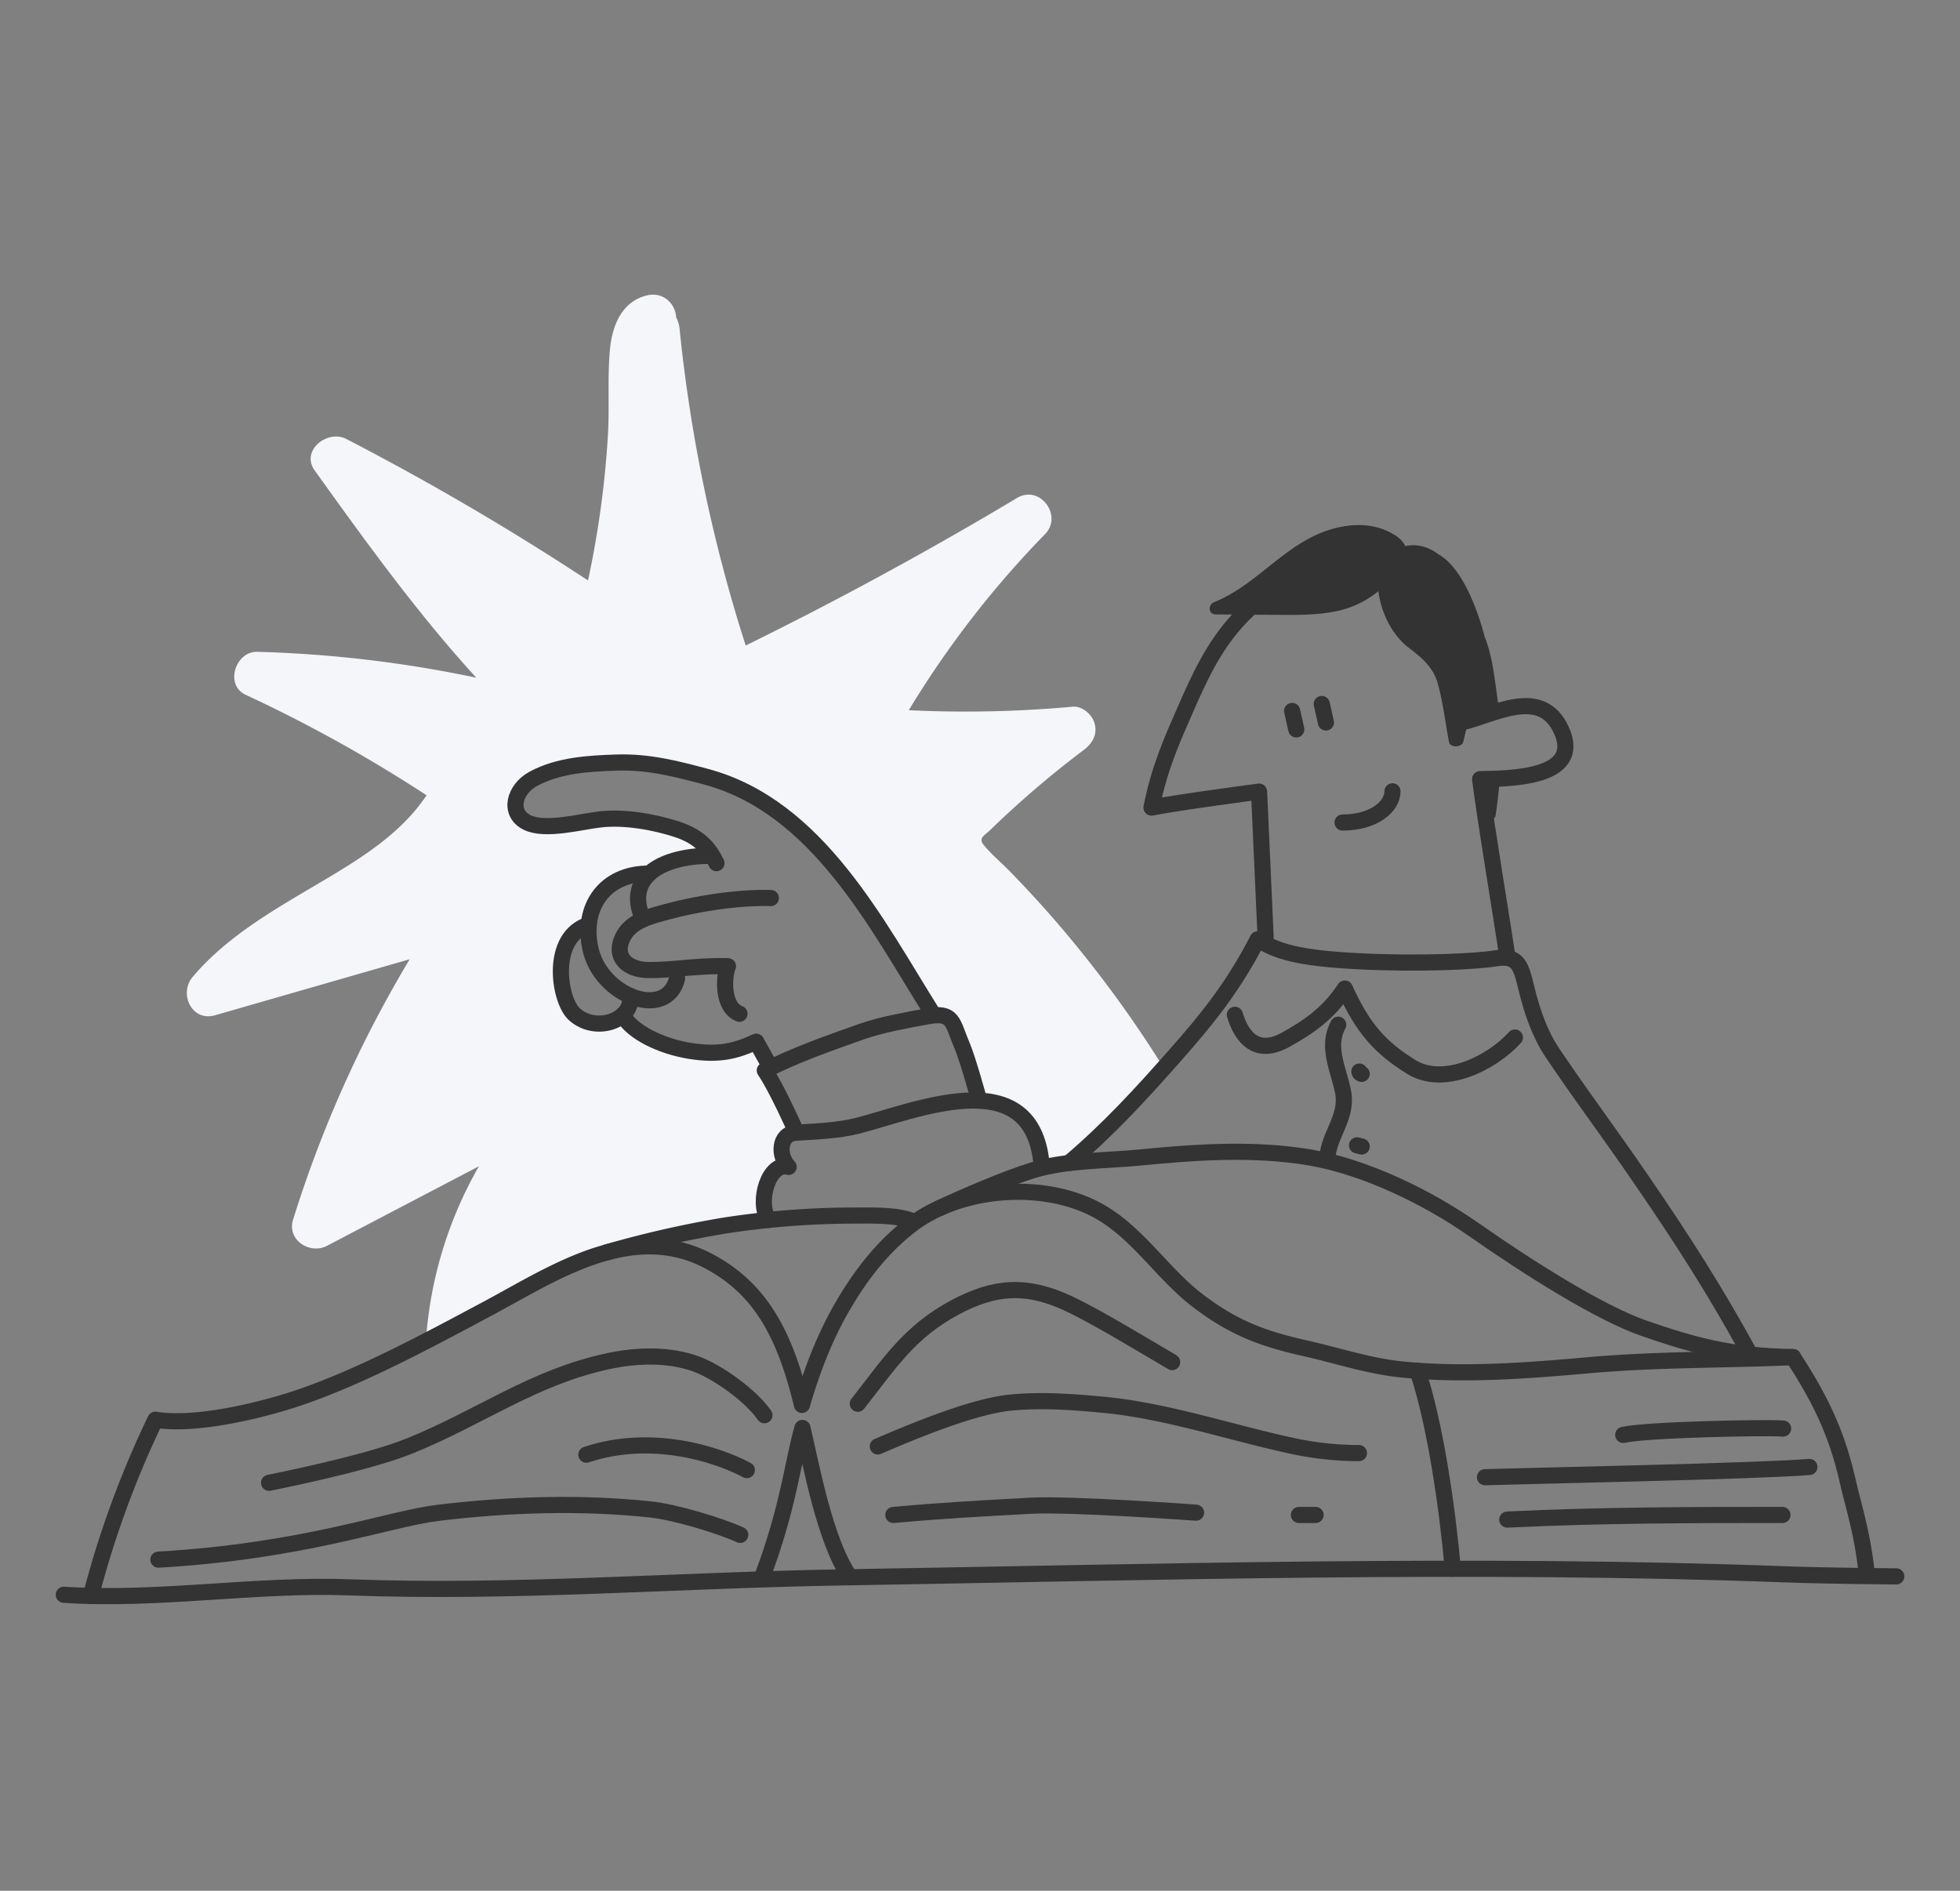 <?xml version="1.0" encoding="UTF-8"?>
<svg xmlns="http://www.w3.org/2000/svg" viewBox="0 0 850 820">
  <rect x="0" y="0" width="850" height="820" fill="#808080" stroke="none"/>
  <defs>
    <style>.cls-1{fill:#f4f6f9;}.cls-2{fill:none;stroke:#333;stroke-linecap:round;stroke-linejoin:round;stroke-width:7px;}.cls-3{fill:#333;}</style>
  </defs>
  <g id="CHARACTERS">
    <g id="Book">
      <path id="BG" class="cls-1" d="M93.28,440.29,177.67,416a519.34,519.34,0,0,0-50.59,113c-2.71,8.73,7.3,15.17,14.69,11.3l65.93-34.52a176,176,0,0,0-23,75.84c9.23-4.75,18.21-9.57,26.67-14.08,16.14-8.63,33.81-19.65,52.14-24.52a453.74,453.74,0,0,1,50.89-11.53c6.12-1,12.48-1.75,18.92-2.4h0c-5.29-8,.29-25.54,8.71-23-4.66-4.73-4.33-14.34,3.15-14.82l.27,0-.4-1s-8.31-18.7-13.34-25.95c.8-.41,1.61-.8,2.41-1.19l-.8-1.72L328,451.74c-9,4.23-16.47,6-28.67,4s-24.85-7.86-29.27-15.49c-5.1,4.6-14.84,5.29-21.07-.54-6.7-6.28-10.6-33.38,6.31-38.67l.07.12c1.17-13.23,11-22.31,25.86-22.31l.08.3c5.72-5.5,16.09-8,26.78-8l.75-.18c-2.73-4.38-6.9-8.54-15.18-11.25-9.88-3.23-22.73-5.52-33.27-4.33-8.47.95-23.87,5.2-31.72,1.37-8.28-4-5.89-14.37,2.71-19,11-5.94,23.83-6.61,35.85-7,13.75-.48,25.89,2.61,39,6.14,48.46,13,74.21,64.48,98.33,102.83l.24.69c8.84-.89,8.51,3.92,12.49,13.22,2.53,5.92,7.41,23.75,7.41,23.75,13.54.69,24.39,7,26.76,25.48l.62,3.58a102.33,102.33,0,0,1,11.46-2c15.34-13,27.92-26.31,41.2-41.22a504.59,504.59,0,0,0-34.11-48.29q-10.45-13.15-21.81-25.56-5.52-6-11.25-11.88c-3.61-3.68-7.78-7.11-11-11.11-2.42-3,.39-4,3-6.57,4-3.9,8.12-7.71,12.28-11.44q13.64-12.22,28.28-23.25c3.6-2.71,5.87-6.66,4.59-11.29-1.09-4-5.32-7.74-9.64-7.35A512.25,512.25,0,0,1,394.12,308a421.83,421.83,0,0,1,59.08-76.34c7.84-8-2.21-21.63-12.12-15.71q-57.51,34.4-117.69,64a670.3,670.3,0,0,1-28.68-137.44,13,13,0,0,0-1.46-4.81c-.45-6.58-6.05-11.17-12.65-9.6-11.05,2.62-15.15,13.34-16.09,23.55-1.12,12.21-.14,24.72-.87,37A414.68,414.68,0,0,1,255,251.72a1169.33,1169.33,0,0,0-104.83-61.36c-8.12-4.2-19.95,5-13.68,13.69,22.13,30.84,44.43,61.83,70.08,89.86a529,529,0,0,0-95-11.23c-9.47-.26-14.22,14.37-5.05,18.63a622.31,622.31,0,0,1,78.46,43.58c-10.53,15.86-26.95,26.41-43.35,36.18-20.56,12.24-42.29,24-58,42.5C77.4,430.8,83.07,443.22,93.28,440.29Z"></path>
      <g id="Character">
        <path class="cls-2" d="M27.67,691.61c40.44,2.71,83.1-4.74,123.81-3.22,71,2.65,141.87-3.12,213-4.3,136-2.24,273.66-6.42,409.56-1.35,19.11.71,48.33.9,48.33.9"></path>
        <path class="cls-2" d="M330.59,683.82C342,653.54,343.85,633.59,348,619.26c3.82,16,9.67,48.79,20.47,64.56"></path>
        <path class="cls-2" d="M809.51,682.29c-1.69-16.79-5.79-29.45-8.11-39.6-4.4-19.28-10.62-33.92-23.81-54.12-29.37,1.28-59.19.86-89.09,3.53-26.45,2.36-54,4.46-80.53,1.8-14.23-1.42-27.83-6-41.56-9.1-18.68-4.16-31.36-8.87-46.9-20.69-15.29-11.64-25.89-29.25-42.82-38.79-23.73-13.38-60.16-10.57-81.68,6-12.18,9.37-21.45,21.28-29.23,34.54-7.63,13-13.32,27.25-18,43.41-7.72-32.19-18.72-50-38.62-61.35-34.23-19.53-68.49,4-97.76,19.64-25.45,13.59-55.67,29.94-83,39-15.83,5.25-43.91,12-61,9.13a417.18,417.18,0,0,0-28,76.46"></path>
        <path class="cls-2" d="M263.36,543.05a451.18,451.18,0,0,1,51-11.57,371.61,371.61,0,0,1,55.46-4.32c7.54,0,20-.46,26.59,2.71"></path>
        <path class="cls-2" d="M407.5,523.9c10.79-5.07,28.83-12.82,40.33-16.35,14.57-4.47,31.37-4.08,46.4-5.56,24.42-2.39,49.8-4.14,74,0,23.76,4.08,50.68,17.11,70.69,31.1,23.71,16.59,54.73,36.28,74.17,43s37.45,12.14,64.52,12.43"></path>
        <path class="cls-2" d="M331.51,613.75c-5.84-8.48-20.07-18.64-29.32-22.11-11.87-4.44-25.86-4-38.26-1.38-32.76,7-55.33,24.28-86.24,36.79-15.67,6.34-45.25,12.81-61,16"></path>
        <path class="cls-2" d="M68.69,676.38c63.33-3.67,99.72-17.65,121-20.26,30.43-3.72,62.51-4.75,92.67-1.48,10.3,1.12,29.44,6.8,38.66,11"></path>
        <path class="cls-2" d="M323.88,637.54c-13.5-7.19-41.79-16-69.6-6.68"></path>
        <path class="cls-2" d="M372,608.77c13.71-17.38,22.14-31.09,42.28-41.85,17.18-9.18,31.1-10.07,49.24-1.54,12.43,5.84,32.84,18.35,44.82,25.33"></path>
        <path class="cls-2" d="M380.69,627.28c14.84-6.36,41-17.38,57.53-19,13.45-1.33,26.77-.32,40.09.92,28.05,2.61,56.15,12.4,83.63,18.17a138.12,138.12,0,0,0,27.39,2.8"></path>
        <path class="cls-2" d="M614.73,594.48c7.65,22.57,13,59.81,15.3,85.85"></path>
        <path class="cls-2" d="M387.43,657c22.26-2,36.29-2.72,59.59-4,17.5-.94,71.67,3,71.67,3"></path>
        <path class="cls-2" d="M563.31,657h7.22"></path>
        <path class="cls-2" d="M773.3,619.53c-8.49-.6-59.94.5-69.34,2.75"></path>
        <path class="cls-2" d="M784.69,636.18C763.39,638,664.24,640,644,640.63"></path>
        <path class="cls-2" d="M773,657c-39.07,0-77.66,0-119.33,2"></path>
        <path class="cls-2" d="M451.46,502.82c-5.38-42-54.39-21.08-79.41-14.64-8.73,2.25-19.39,2.56-26.88,3.05s-7.81,10.09-3.15,14.82c-8.42-2.52-14,15-8.71,23"></path>
        <path class="cls-2" d="M345,490.19s-8.31-18.7-13.34-25.95c14.34-7.19,27.36-11.67,42.2-16.92,8.34-2.94,19-4.83,28-6.51,11.87-2.24,11,2.55,15.41,12.78,2.53,5.92,7.41,23.75,7.41,23.75"></path>
        <path class="cls-2" d="M404.56,439.68c-24.12-38.35-49.87-89.81-98.33-102.83-13.14-3.53-25.28-6.62-39-6.14-12,.42-24.81,1.09-35.85,7-8.6,4.64-11,15-2.71,19,7.85,3.83,23.25-.42,31.72-1.37,10.54-1.19,23.39,1.1,33.27,4.33,10.42,3.41,14.33,9.1,17.06,14.67"></path>
        <path class="cls-2" d="M334.3,389.45c-14.61-.4-32.6,2.54-45.18,6-7.3,2-16.08,3.94-19.42,11.89s2.52,13.19,11.3,13.34c10.33.19,20.67-2,34.69-1.67-2,5-2.35,17.85,5,20.63"></path>
        <path class="cls-2" d="M308.06,371.14c-19.37,0-37.71,8.26-29.21,27.54"></path>
        <path class="cls-2" d="M281.2,378.86c-18.51,0-29.29,14.14-25.08,32.85,4.57,20.36,33,31,37.51,12.64"></path>
        <path class="cls-2" d="M255.27,401.05c-16.91,5.29-13,32.39-6.31,38.67,9,8.44,25.41,3.22,24.4-7.76"></path>
        <path class="cls-2" d="M270,440.26c4.42,7.63,17.07,13.55,29.27,15.49s19.71.22,28.67-4l5.34,9.59"></path>
        <path class="cls-2" d="M463.54,504.39c17.36-14.74,31.17-29.81,46.48-47.18,12.22-13.86,24.51-28.5,35.39-49.83,8.28,5.21,17.47,8.19,44.16,9.51s50.93.06,59.15-1.29c9.71-1.6,10.93,3.4,13.28,13.11,2.44,10.15,5.88,19.92,11.32,28,13.94,20.66,22.5,31.55,39.44,56.28s30.76,46.26,45.34,72.8"></path>
        <path class="cls-2" d="M535.53,440.08c3,10,9.54,17.71,21.9,10.89,9.89-5.45,18.49-11.26,25.79-22.26,7.87,17.43,15.44,25.67,28.82,34,13.85,8.6,34.55-1.35,44.94-12.76"></path>
        <path class="cls-2" d="M548.86,406.31l-2.84-63s-32.87,4.27-46.65,6.91c3.5-17.5,9-29.47,14.65-42.42,6.3-14.4,12.38-27.59,23.17-39.28,19.56-21.19,60.92-40.21,84.31-13.28,13.67,15.74,11.22,38.64,12.3,58.05,13.66-3,34.61-16.08,43.38,3.5,9.31,20.8-22.32,20.83-35.29,21.11,2.38,18.8,9.94,63.9,11.59,75.62"></path>
        <path class="cls-2" d="M582.23,356.71c13.35,0,21.65-6.76,21.65-13.53"></path>
        <line class="cls-2" x1="573.21" y1="305.3" x2="575.02" y2="313.32"></line>
        <line class="cls-2" x1="560.36" y1="308.32" x2="562.16" y2="316.34"></line>
        <path class="cls-3" d="M650,308.28q-.36-3.73-.88-7.46c-1-7-2-16.61-5.23-24.55-3-11.48-9.55-29.93-20.08-35.89-4.13-3.12-9-4.71-14.42-3.53,0-.09-.07-.19-.12-.28-1.5-3.3-5.49-5.38-8.66-6.7-7.73-3.24-16.59-2.5-24.41,0C557,236.05,545,253.76,526.5,261.15c-2.68,1.07-2.54,5.29.72,5.31l26.52.18c8,.06,16.15.17,24.11-1.26a42.15,42.15,0,0,0,19.92-9c1,8.51,5.47,18.53,12.86,24.28,5.74,4.46,10.87,8.47,12.9,15.78,2.27,8.21,3.28,16.91,4.83,25.28.49,2.68,5.59,2.48,6.21,0,.74-2.93,1.45-6,2.11-9.14C640.78,311.37,645.35,309.64,650,308.28Z"></path>
        <path class="cls-3" d="M641.89,337.91c.57,4.43,1.42,10.35,2.41,16.93,1.44,1.09,4,.82,4.31-1.3q1.23-7.92,1.77-15.88C647.18,337.81,644.23,337.86,641.89,337.91Z"></path>
        <path class="cls-2" d="M580.36,444.38c-5.18,9.43,0,19.06,2,28.67,2.39,11.19-5.81,18.51-6.68,28.66"></path>
        <path class="cls-2" d="M589.52,464.71a1.23,1.23,0,0,0,1,1"></path>
        <path class="cls-2" d="M588.52,496.71c.7.2,1.28.35,2,.5"></path>
      </g>
    </g>
  </g>
</svg>
